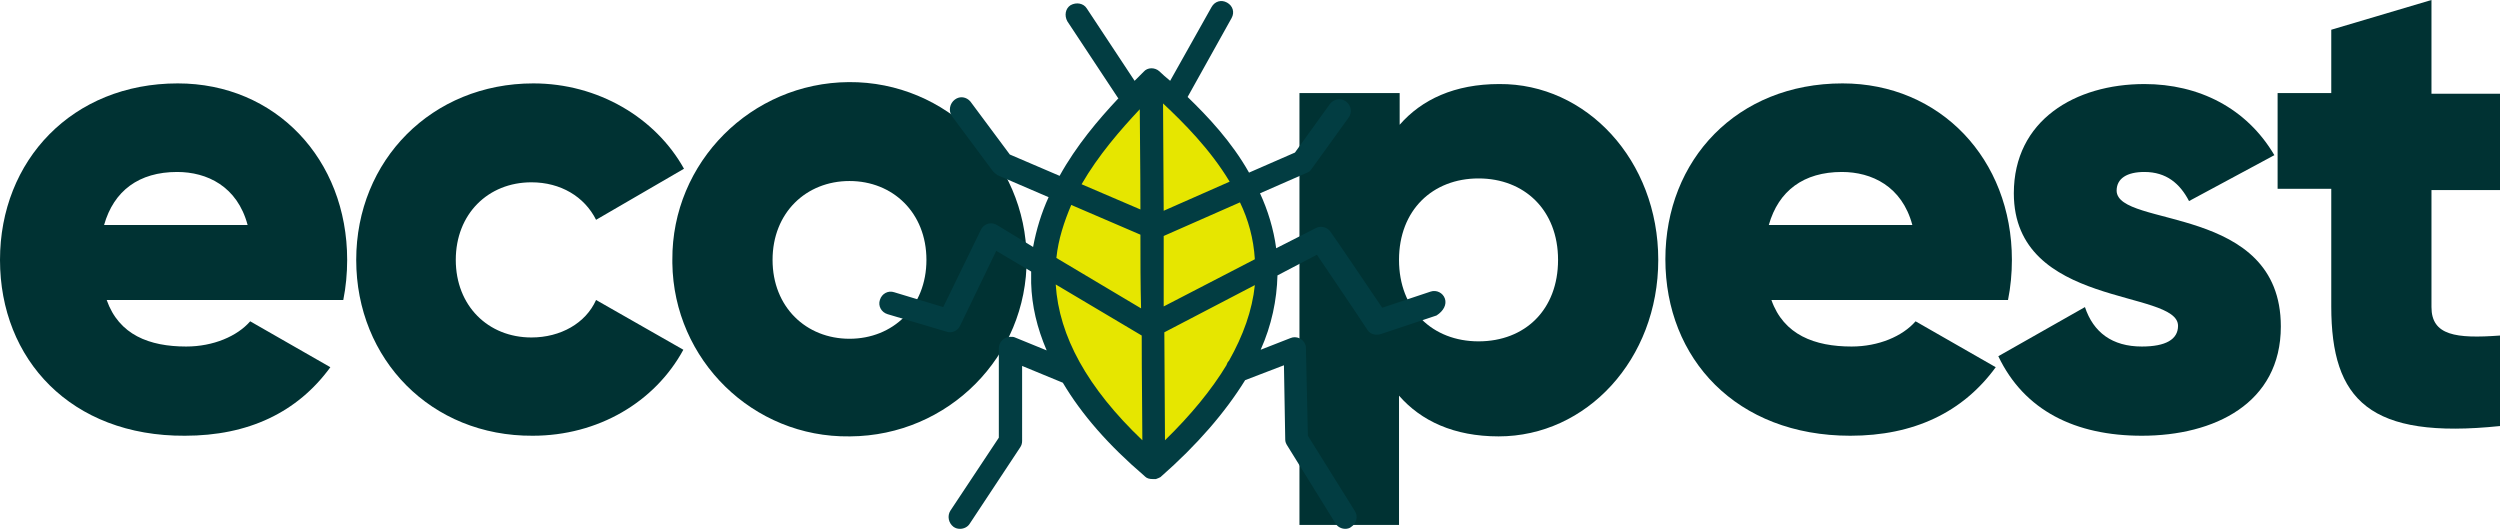 <?xml version="1.0" encoding="utf-8"?>
<!-- Generator: Adobe Illustrator 28.1.0, SVG Export Plug-In . SVG Version: 6.00 Build 0)  -->
<svg version="1.1" id="Calque_1" xmlns="http://www.w3.org/2000/svg" xmlns:xlink="http://www.w3.org/1999/xlink" x="0px" y="0px"
	 viewBox="0 0 386.7 81.8" style="enable-background:new 0 0 386.7 81.8;" xml:space="preserve">
<style type="text/css">
	.st0{fill:#003233;}
	.st1{fill:#E6E600;}
	.st2{fill:#023D42;}
	.st3{fill:#353E3E;}
</style>
<g>
	<path class="st0" d="M28.8,53.6c4.2,0,7.9-1.6,9.9-3.9l12.4,7.1c-5.1,7-12.7,10.6-22.5,10.6C11,67.5,0,55.6,0,40.2
		s11.2-27.3,27.5-27.3c15.1,0,26.2,11.7,26.2,27.3c0,2.1-0.2,4.2-0.6,6.2H16.5C18.4,51.8,23.1,53.6,28.8,53.6z M38.3,34.8
		c-1.6-6-6.3-8.2-10.9-8.2c-5.9,0-9.8,2.9-11.3,8.2H38.3z"/>
	<path class="st0" d="M55.1,40.2c0-15.4,11.7-27.3,27.4-27.3c10,0,18.9,5.3,23.3,13.2L92.2,34c-1.8-3.6-5.5-5.8-10-5.8
		c-6.7,0-11.7,4.9-11.7,12s5,12,11.7,12c4.5,0,8.4-2.2,10-5.8l13.5,7.7c-4.4,8.1-13.2,13.3-23.3,13.3C66.7,67.5,55.1,55.6,55.1,40.2
		z"/>
	<path class="st0" d="M104,40.2c-0.1-15.1,12.2-27.4,27.3-27.5s27.4,12.2,27.5,27.3c0.1,15.1-12.1,27.4-27.3,27.5h-0.1
		c-14.9,0.2-27.2-11.8-27.4-26.8l0,0L104,40.2L104,40.2z M143.3,40.2c0-7.3-5.2-12.2-11.9-12.2s-11.9,4.9-11.9,12.2
		s5.2,12.2,11.9,12.2S143.3,47.5,143.3,40.2L143.3,40.2z"/>
	<path class="st0" d="M256.5,40.2c0,15.4-11.1,27.3-24.7,27.3c-6.9,0-12-2.4-15.4-6.3v20H201V14.4h15.5v4.9
		c3.4-3.9,8.5-6.3,15.4-6.3C245.4,12.9,256.5,24.8,256.5,40.2z M241,40.2c0-7.7-5.2-12.6-12.3-12.6c-7.1,0-12.3,4.9-12.3,12.6
		s5.2,12.6,12.3,12.6C235.9,52.8,241,47.9,241,40.2z"/>
	<path class="st0" d="M286.4,53.6c4.2,0,7.9-1.6,9.9-3.9l12.4,7.1c-5.1,7-12.7,10.6-22.5,10.6c-17.6,0-28.6-11.9-28.6-27.3
		s11.1-27.2,27.4-27.2c15.1,0,26.2,11.7,26.2,27.3c0,2.1-0.2,4.2-0.6,6.2H274C275.9,51.8,280.7,53.6,286.4,53.6z M295.8,34.8
		c-1.6-6-6.3-8.2-10.9-8.2c-5.9,0-9.8,2.9-11.3,8.2H295.8z"/>
	<path class="st0" d="M352.8,50.5c0,11.9-10.3,16.9-21.5,16.9c-10.3,0-18.2-3.9-22.2-12.3l13.4-7.6c1.3,3.9,4.2,6.1,8.8,6.1
		c3.7,0,5.6-1.1,5.6-3.2c0-5.7-25.4-2.7-25.4-20.5c0-11.3,9.5-16.9,20.2-16.9c8.4,0,15.8,3.7,20.1,11l-13.2,7.1
		c-1.4-2.7-3.5-4.5-6.9-4.5c-2.7,0-4.3,1-4.3,2.9C327.5,35.3,352.8,31.5,352.8,50.5z"/>
	<path class="st0" d="M376.1,29.2v18.3c0,4.4,3.8,4.9,10.6,4.4v14c-20.2,2.1-26.1-4-26.1-18.5V29.2h-8.3V14.4h8.3V4.6L376.1,0v14.5
		h10.6v14.9h-10.6V29.2z"/>
	<path class="st1" d="M178.4,12.3c-10.3,10.4-32.3,31.9,0.1,59.8C212,42.7,188.8,21.4,178.4,12.3z"/>
	<g>
		<path class="st2" d="M223.5,46.2c-0.3-0.9-1.3-1.4-2.2-1.1l-7.5,2.5c-7.9-11.7-8.1-11.9-8.2-12c-0.5-0.5-1.4-0.7-2.1-0.3l-6.1,3.1
			c-0.4-3-1.3-5.9-2.5-8.5l7.3-3.2c0.3-0.1,0.5-0.3,0.7-0.6l5.7-7.9c0.6-0.8,0.4-1.9-0.4-2.5s-1.9-0.4-2.5,0.4l-5.4,7.5l-7.1,3.1
			c-2.7-4.8-6.4-8.7-9.5-11.7l6.8-12.2c0.5-0.9,0.2-1.9-0.7-2.4c-0.9-0.5-1.9-0.2-2.4,0.7L181,12.5c-0.6-0.5-1.2-1-1.7-1.5
			c-0.7-0.6-1.8-0.6-2.4,0.1l-0.2,0.2c-0.4,0.4-0.8,0.8-1.2,1.2l-7.4-11.2c-0.5-0.8-1.6-1-2.5-0.5c-0.8,0.5-1,1.6-0.5,2.5l7.8,11.8
			c0,0,0,0,0.1,0.1c-3.1,3.3-6.5,7.3-9.1,12l-7.7-3.3l-6.1-8.2c-0.6-0.7-1.6-0.9-2.4-0.3c-0.8,0.6-1,1.7-0.5,2.5l6.4,8.6
			c0.2,0.2,0.4,0.4,0.7,0.6l7.9,3.4c-1.1,2.4-1.9,5-2.4,7.7l-5.6-3.4c-0.1,0-0.1-0.1-0.2-0.1c-0.9-0.4-1.9,0-2.3,0.9l-5.8,11.9
			l-7.6-2.3c-0.9-0.3-1.9,0.2-2.2,1.2c-0.3,0.9,0.2,1.9,1.2,2.2l9.1,2.7c0.8,0.3,1.7-0.1,2.1-0.9l5.6-11.6l5.4,3.2
			c0,0.6,0,1.2,0,1.8c0.1,3.5,0.9,6.9,2.4,10.4l-4.9-2c-0.2-0.1-0.4-0.1-0.7-0.1c-1,0-1.8,0.8-1.8,1.8v13.8L147,79
			c-0.5,0.8-0.3,1.9,0.5,2.5c0.3,0.2,0.6,0.3,1,0.3c0.6,0,1.2-0.3,1.5-0.8l7.8-11.8c0.2-0.3,0.3-0.6,0.3-1V56.6l6.3,2.6
			c2.9,4.9,7.1,9.7,12.6,14.4l0.1,0.1l0,0l0,0c0.3,0.3,0.7,0.4,1.2,0.4c0.1,0,0.1,0,0.2,0s0.2,0,0.3,0c0.3-0.1,0.5-0.2,0.7-0.3
			c5.7-5,10-10,13.1-15l6-2.3l0.2,11.5c0,0.3,0.1,0.6,0.3,0.9l7.5,12.1c0.3,0.5,0.9,0.8,1.5,0.8l0,0c0.3,0,0.7-0.1,0.9-0.3
			c0.8-0.5,1.1-1.6,0.6-2.4l-7.3-11.7L202,53.9c0-0.2,0-0.4-0.1-0.6c-0.3-0.9-1.4-1.4-2.3-1l-4.6,1.8c1.7-3.8,2.5-7.7,2.6-11.5
			l6.1-3.2c1.6,2.4,5.3,7.8,7.8,11.6c0.4,0.7,1.3,0.9,2,0.7l8.7-2.9C223.3,48.1,223.8,47.1,223.5,46.2z M194.1,40.1L180,47.4V36.5
			l11.8-5.2C193.1,34,193.9,36.9,194.1,40.1z M190.2,28.1L180,32.6L179.9,16C183.1,19,187.2,23.1,190.2,28.1z M176.3,16.9
			c0,3.1,0.1,8.8,0.1,15.5l-9.1-3.9C169.9,24,173.3,20.1,176.3,16.9z M165.7,31.7l10.7,4.6c0,3.7,0,7.6,0.1,11.4l-13.1-7.8
			C163.7,37,164.6,34.3,165.7,31.7z M163.3,44l13.3,7.9c0,6.6,0.1,12.5,0.1,16.2C168.2,60,163.8,52,163.3,44z M190.1,55.8
			c-0.2,0.2-0.3,0.4-0.4,0.7c-2.3,3.8-5.5,7.7-9.5,11.6l-0.1-16.7l14-7.3C193.7,48,192.3,51.9,190.1,55.8z"/>
		<path class="st3" d="M208.2,81.5L208.2,81.5L208.2,81.5L208.2,81.5z"/>
	</g>
</g>
</svg>
